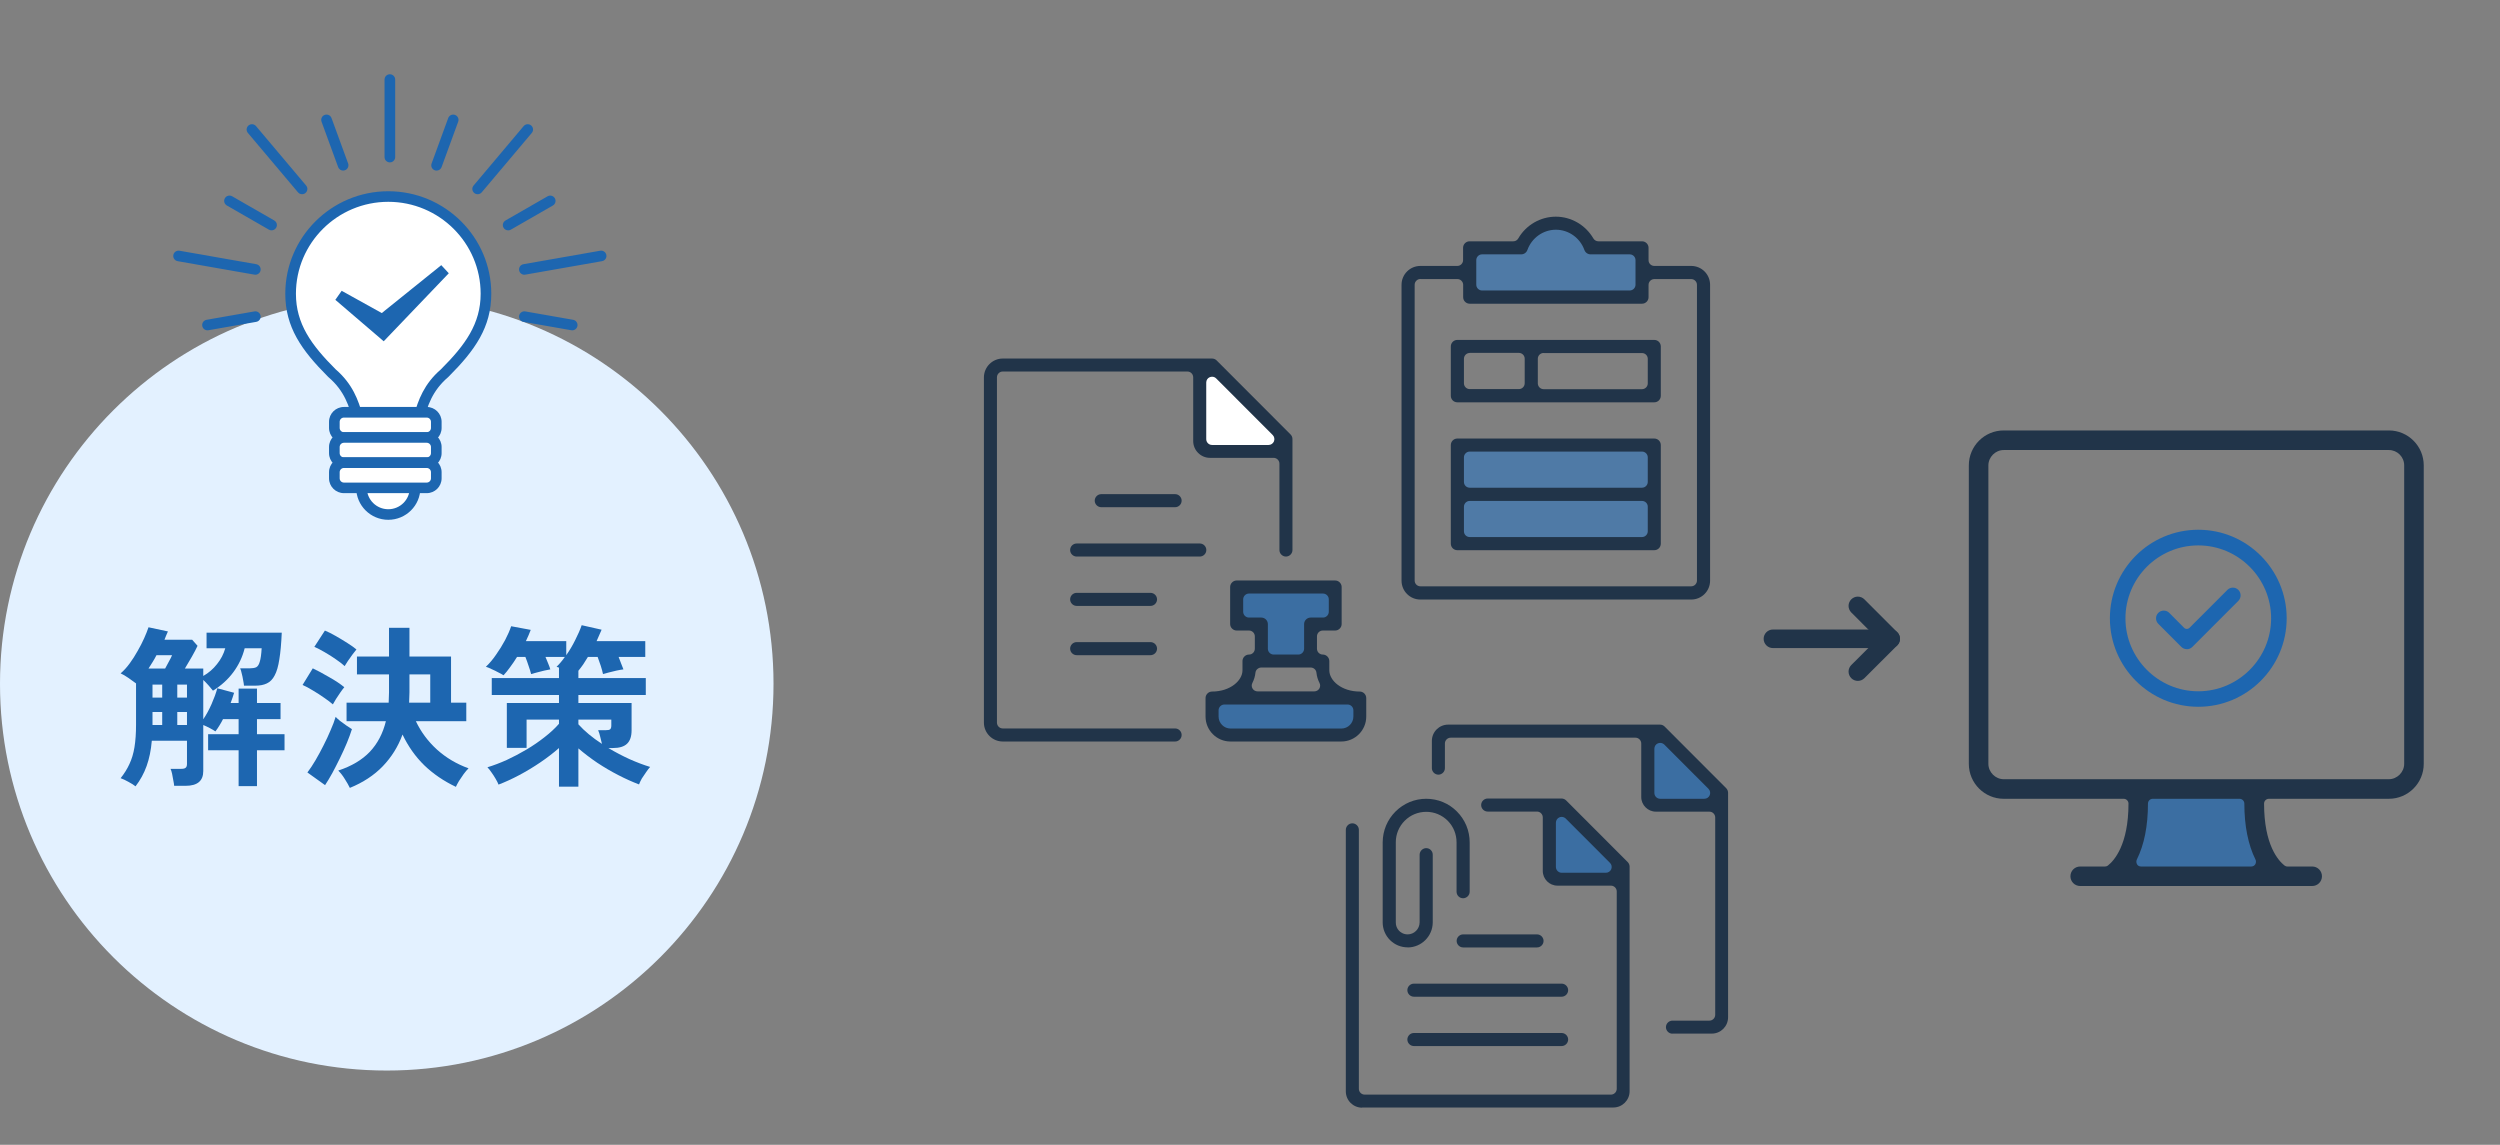 <svg width="404" height="185" viewBox="0 0 404 185" fill="none" xmlns="http://www.w3.org/2000/svg">
<rect x="0" y="0" width="404" height="185" fill="#808080" stroke="none"/>
<g clip-path="url(#clip0_279_4364)">
<path d="M267.08 71.865H235.885V87.224H267.08V71.865Z" fill="#4F7AA6"/>
<path d="M237.781 47.828V40.246H246.419C247.191 37.898 249.144 36.378 251.391 36.378C253.638 36.378 255.591 37.911 256.251 40.162L265.085 40.246V47.828H237.781Z" fill="#4F7AA6"/>
<path d="M229.536 96.887C227.851 96.887 226.488 95.523 226.488 93.835V46.027C226.488 44.339 227.851 42.975 229.536 42.975H235.506C236.011 42.975 236.433 42.553 236.433 42.047V40.05C236.433 39.459 236.91 38.995 237.486 38.995H244.551C244.888 38.995 245.183 38.826 245.351 38.531C246.601 36.364 248.933 35.014 251.419 35.014C253.905 35.014 256.223 36.364 257.487 38.531C257.655 38.812 257.964 38.995 258.287 38.995H265.352C265.942 38.995 266.406 39.473 266.406 40.05V42.047C266.406 42.567 266.827 42.975 267.333 42.975H273.302C274.987 42.975 276.35 44.339 276.35 46.027V93.835C276.35 95.523 274.987 96.887 273.302 96.887H229.536ZM229.536 45.085C229.031 45.085 228.609 45.507 228.609 46.013V93.821C228.609 94.341 229.031 94.749 229.536 94.749H273.302C273.808 94.749 274.229 94.327 274.229 93.821V46.027C274.229 45.521 273.808 45.099 273.302 45.099H267.333C266.827 45.099 266.406 45.521 266.406 46.027V48.025C266.406 48.615 265.928 49.079 265.352 49.079H237.5C236.91 49.079 236.447 48.601 236.447 48.025V46.027C236.447 45.521 236.025 45.099 235.52 45.099H229.55L229.536 45.085ZM239.494 41.104C238.989 41.104 238.567 41.526 238.567 42.033V46.013C238.567 46.52 238.989 46.941 239.494 46.941H263.372C263.877 46.941 264.299 46.52 264.299 46.013V42.033C264.299 41.526 263.877 41.104 263.372 41.104H257.037C256.588 41.104 256.195 40.823 256.04 40.401C255.338 38.446 253.498 37.124 251.433 37.124C249.368 37.124 247.528 38.446 246.826 40.401C246.672 40.823 246.278 41.104 245.829 41.104H239.494Z" fill="#213449"/>
<path d="M235.506 88.912C234.916 88.912 234.452 88.434 234.452 87.857V71.921C234.452 71.331 234.93 70.867 235.506 70.867H267.333C267.922 70.867 268.386 71.345 268.386 71.921V87.857C268.386 88.448 267.908 88.912 267.333 88.912H235.506ZM237.5 80.951C236.994 80.951 236.573 81.373 236.573 81.879V85.86C236.573 86.38 236.994 86.788 237.5 86.788H265.352C265.858 86.788 266.279 86.366 266.279 85.86V81.879C266.279 81.359 265.858 80.951 265.352 80.951H237.5ZM237.5 72.976C236.994 72.976 236.573 73.398 236.573 73.904V77.885C236.573 78.405 236.994 78.813 237.5 78.813H265.352C265.858 78.813 266.279 78.391 266.279 77.885V73.904C266.279 73.398 265.858 72.976 265.352 72.976H237.5Z" fill="#213449"/>
<path d="M235.506 65.015C234.916 65.015 234.452 64.537 234.452 63.961V55.986C234.452 55.395 234.93 54.931 235.506 54.931H267.333C267.922 54.931 268.386 55.409 268.386 55.986V63.961C268.386 64.551 267.908 65.015 267.333 65.015H235.506ZM249.439 57.041C248.933 57.041 248.512 57.462 248.512 57.969V61.949C248.512 62.47 248.933 62.892 249.453 62.892H265.352C265.858 62.892 266.279 62.47 266.279 61.963V57.983C266.279 57.462 265.858 57.054 265.352 57.054H249.439V57.041ZM237.5 57.041C236.994 57.041 236.573 57.462 236.573 57.969V61.949C236.573 62.456 236.994 62.877 237.5 62.877H245.45C245.969 62.877 246.391 62.456 246.391 61.935V57.955C246.391 57.448 245.969 57.026 245.45 57.026H237.5V57.041Z" fill="#213449"/>
<path d="M194.17 59.502V72.456H206.965V70.304L196.108 59.431L194.17 59.502Z" fill="white"/>
<path d="M215.73 94.552H199.634V100.839H203.426V106.676H212.064V100.839H215.73V94.552Z" fill="#3B6EA2"/>
<path d="M219.213 113.09H196.291V118.252H219.213V113.09Z" fill="#3B6EA2"/>
<path d="M162.048 119.828C160.376 119.828 159 118.463 159 116.775V60.993C159 59.319 160.362 57.94 162.048 57.94H195.869C196.15 57.94 196.417 58.053 196.614 58.25L208.552 70.205C208.749 70.402 208.861 70.669 208.861 70.951V88.884C208.861 89.461 208.384 89.939 207.808 89.939C207.232 89.939 206.755 89.461 206.755 88.884V74.931C206.755 74.411 206.333 73.989 205.813 73.989H195.532C194.043 73.989 192.821 72.765 192.821 71.274V60.978C192.821 60.458 192.4 60.036 191.88 60.036H162.048C161.528 60.036 161.107 60.458 161.107 60.978V116.775C161.107 117.296 161.528 117.718 162.048 117.718H189.9C190.476 117.718 190.953 118.196 190.953 118.773C190.953 119.349 190.476 119.828 189.9 119.828H162.048ZM195.869 60.88C195.743 60.88 195.631 60.908 195.504 60.95C195.153 61.091 194.928 61.429 194.928 61.822V70.965C194.928 71.485 195.35 71.907 195.869 71.907H204.999C205.378 71.907 205.715 71.682 205.87 71.331C206.01 70.979 205.94 70.571 205.673 70.304L196.543 61.161C196.361 60.978 196.136 60.88 195.883 60.88H195.869Z" fill="#213449"/>
<path d="M177.961 81.964C177.386 81.964 176.908 81.486 176.908 80.909C176.908 80.332 177.386 79.854 177.961 79.854H189.9C190.476 79.854 190.953 80.332 190.953 80.909C190.953 81.486 190.476 81.964 189.9 81.964H177.961Z" fill="#213449"/>
<path d="M173.987 89.939C173.411 89.939 172.933 89.461 172.933 88.884C172.933 88.307 173.411 87.829 173.987 87.829H193.889C194.465 87.829 194.942 88.307 194.942 88.884C194.942 89.461 194.465 89.939 193.889 89.939H173.987Z" fill="#213449"/>
<path d="M173.987 97.914C173.411 97.914 172.933 97.436 172.933 96.859C172.933 96.282 173.411 95.804 173.987 95.804H185.925C186.501 95.804 186.979 96.282 186.979 96.859C186.979 97.436 186.501 97.914 185.925 97.914H173.987Z" fill="#213449"/>
<path d="M173.987 105.875C173.411 105.875 172.933 105.397 172.933 104.82C172.933 104.243 173.411 103.765 173.987 103.765H185.925C186.501 103.765 186.979 104.243 186.979 104.82C186.979 105.397 186.501 105.875 185.925 105.875H173.987Z" fill="#213449"/>
<path d="M198.847 119.828C196.614 119.828 194.816 118.013 194.816 115.791V112.809C194.816 112.232 195.293 111.754 195.869 111.754C198.805 111.754 200.785 109.982 200.785 108.322V106.831C200.785 106.255 201.263 105.776 201.839 105.776C202.358 105.776 202.78 105.354 202.78 104.834V102.837C202.78 102.316 202.358 101.894 201.839 101.894H199.844C199.268 101.894 198.791 101.416 198.791 100.84V94.862C198.791 94.285 199.268 93.807 199.844 93.807H215.758C216.334 93.807 216.811 94.285 216.811 94.862V100.84C216.811 101.416 216.334 101.894 215.758 101.894H213.763C213.244 101.894 212.822 102.316 212.822 102.837V104.834C212.822 105.354 213.244 105.776 213.763 105.776C214.339 105.776 214.817 106.255 214.817 106.831V108.322C214.817 109.982 216.797 111.754 219.733 111.754C220.308 111.754 220.786 112.232 220.786 112.809V115.791C220.786 118.027 218.974 119.828 216.755 119.828H198.847ZM197.864 113.85C197.344 113.85 196.923 114.272 196.923 114.792V115.791C196.923 116.86 197.794 117.732 198.861 117.732H216.769C217.836 117.732 218.707 116.86 218.707 115.791V114.792C218.707 114.272 218.286 113.85 217.766 113.85H197.864ZM203.833 107.872C203.342 107.872 202.92 108.252 202.878 108.716C202.822 109.279 202.653 109.841 202.386 110.362C202.232 110.657 202.246 111.009 202.415 111.276C202.583 111.557 202.892 111.726 203.215 111.726H212.401C212.724 111.726 213.033 111.557 213.201 111.276C213.37 110.995 213.384 110.643 213.23 110.362C212.963 109.841 212.794 109.279 212.738 108.716C212.696 108.238 212.288 107.872 211.811 107.872H203.833ZM201.839 95.917C201.319 95.917 200.898 96.339 200.898 96.859V98.856C200.898 99.377 201.319 99.799 201.839 99.799H203.833C204.409 99.799 204.887 100.277 204.887 100.854V104.834C204.887 105.354 205.308 105.776 205.828 105.776H209.802C210.322 105.776 210.743 105.354 210.743 104.834V100.854C210.743 100.277 211.221 99.799 211.797 99.799H213.791C214.311 99.799 214.732 99.377 214.732 98.856V96.859C214.732 96.339 214.311 95.917 213.791 95.917H201.853H201.839Z" fill="#213449"/>
<path d="M266.771 118.323V129.884H277.108V127.465L268.456 118.323H266.771Z" fill="#3B6EA2"/>
<path d="M250.675 130.419V141.755H261.77V139.66L252.051 130.419H250.675Z" fill="#3B6EA2"/>
<path d="M227.472 153.092C226.39 153.092 225.379 152.67 224.62 151.91C223.862 151.151 223.441 150.124 223.441 149.055V136.101C223.455 134.216 224.199 132.458 225.519 131.136C226.854 129.814 228.609 129.083 230.477 129.083C232.359 129.083 234.129 129.814 235.449 131.15C236.77 132.486 237.5 134.244 237.5 136.129V144.104C237.5 144.681 237.008 145.159 236.433 145.159C236.152 145.159 235.885 145.047 235.688 144.85C235.492 144.653 235.379 144.386 235.379 144.104V136.129C235.379 134.821 234.888 133.583 233.961 132.641C233.034 131.713 231.798 131.192 230.491 131.192C229.171 131.192 227.935 131.699 227.008 132.627C226.081 133.555 225.561 134.793 225.561 136.101V149.055C225.547 149.562 225.744 150.054 226.095 150.419C226.306 150.63 226.769 150.996 227.472 150.996C228.539 150.996 229.396 150.124 229.41 149.069V138.112C229.424 137.536 229.901 137.058 230.477 137.058C230.758 137.058 231.025 137.17 231.222 137.367C231.418 137.564 231.531 137.831 231.531 138.112V149.069C231.517 151.292 229.705 153.106 227.472 153.106V153.092Z" fill="#213449"/>
<path d="M220.112 179C218.665 179 217.485 177.819 217.485 176.37V134.104C217.485 133.527 217.963 133.049 218.539 133.049C219.115 133.049 219.592 133.527 219.592 134.104V175.948C219.592 176.468 220.013 176.89 220.533 176.89H260.324C260.844 176.89 261.265 176.468 261.265 175.948V144.062C261.265 143.542 260.844 143.12 260.324 143.12H251.686C250.38 143.12 249.312 142.051 249.312 140.743V132.092C249.312 131.572 248.891 131.15 248.371 131.15H240.407C239.832 131.15 239.354 130.672 239.354 130.095C239.354 129.519 239.832 129.04 240.407 129.04H252.346C252.627 129.04 252.894 129.153 253.09 129.35L263.035 139.308C263.231 139.505 263.344 139.772 263.344 140.053V176.342C263.344 177.79 262.164 178.972 260.717 178.972H220.098L220.112 179ZM252.36 132.008C252.234 132.008 252.121 132.036 252.009 132.078C251.658 132.219 251.433 132.571 251.433 132.95V140.096C251.433 140.616 251.854 141.038 252.374 141.038H259.509C259.888 141.038 260.226 140.813 260.38 140.461C260.52 140.11 260.45 139.702 260.169 139.435L253.034 132.289C252.866 132.121 252.613 132.008 252.374 132.008H252.36Z" fill="#213449"/>
<path d="M270.268 167.045C269.692 167.045 269.215 166.566 269.215 165.99C269.215 165.413 269.692 164.935 270.268 164.935H276.237C276.757 164.935 277.178 164.513 277.178 163.992V132.106C277.178 131.586 276.757 131.164 276.237 131.164H267.599C266.293 131.164 265.226 130.095 265.226 128.801V120.151C265.226 119.631 264.804 119.209 264.285 119.209H234.438C233.918 119.209 233.497 119.631 233.497 120.151V124.132C233.497 124.708 233.02 125.186 232.444 125.186C231.868 125.186 231.39 124.708 231.39 124.132V119.729C231.39 118.28 232.57 117.099 234.017 117.099H268.26C268.54 117.099 268.807 117.211 269.004 117.408L278.948 127.367C279.145 127.563 279.257 127.831 279.257 128.112V164.4C279.257 165.849 278.077 167.031 276.631 167.031H270.24L270.268 167.045ZM268.288 120.053C268.161 120.053 268.049 120.081 267.922 120.123C267.571 120.264 267.347 120.601 267.347 120.995V128.14C267.347 128.661 267.768 129.082 268.288 129.082H275.423C275.802 129.082 276.139 128.857 276.294 128.506C276.434 128.154 276.364 127.746 276.097 127.479L268.962 120.334C268.793 120.165 268.54 120.053 268.302 120.053H268.288Z" fill="#213449"/>
<path d="M236.447 153.106C235.871 153.106 235.393 152.628 235.393 152.051C235.393 151.474 235.871 150.996 236.447 150.996H248.385C248.961 150.996 249.439 151.474 249.439 152.051C249.439 152.628 248.961 153.106 248.385 153.106H236.447Z" fill="#213449"/>
<path d="M228.483 161.067C227.907 161.067 227.429 160.589 227.429 160.012C227.429 159.435 227.907 158.957 228.483 158.957H252.36C252.936 158.957 253.414 159.435 253.414 160.012C253.414 160.589 252.936 161.067 252.36 161.067H228.483Z" fill="#213449"/>
<path d="M228.483 169.042C227.907 169.042 227.429 168.564 227.429 167.987C227.429 167.41 227.907 166.932 228.483 166.932H252.36C252.936 166.932 253.414 167.41 253.414 167.987C253.414 168.564 252.936 169.042 252.36 169.042H228.483Z" fill="#213449"/>
<path d="M365.439 127.818H344.891V141.715H365.439V127.818Z" fill="#3B6EA2"/>
<path d="M336.154 143.178C335.283 143.178 334.581 142.474 334.581 141.602C334.581 140.73 335.283 140.027 336.154 140.027H340.185C340.354 140.027 340.522 139.971 340.649 139.858C341.632 139.085 343.963 136.539 343.963 129.858C343.963 129.436 343.612 129.084 343.191 129.084H323.794C320.69 129.084 318.162 126.552 318.162 123.444V75.2C318.162 72.092 320.69 69.56 323.794 69.56H386.044C389.148 69.56 391.676 72.092 391.676 75.2V123.444C391.676 126.552 389.148 129.084 386.044 129.084H366.647C366.226 129.084 365.874 129.436 365.874 129.858C365.874 136.553 368.178 139.071 369.161 139.858C369.301 139.957 369.456 140.027 369.625 140.027H373.656C374.526 140.027 375.229 140.73 375.229 141.602C375.229 142.474 374.526 143.178 373.656 143.178H336.14H336.154ZM347.882 129.084C347.461 129.084 347.11 129.436 347.11 129.858C347.11 133.473 346.506 136.511 345.312 138.902C345.199 139.141 345.214 139.422 345.34 139.661C345.466 139.9 345.719 140.027 345.986 140.027H363.81C364.077 140.027 364.329 139.886 364.456 139.661C364.582 139.436 364.61 139.141 364.484 138.902C363.304 136.511 362.686 133.458 362.686 129.858C362.686 129.436 362.335 129.084 361.914 129.084H347.84H347.854H347.882ZM323.794 72.725C322.46 72.725 321.322 73.864 321.322 75.2V123.444C321.322 124.78 322.46 125.92 323.794 125.92H386.044C387.378 125.92 388.516 124.78 388.516 123.444V75.2C388.516 73.822 387.392 72.725 386.044 72.725H323.794Z" fill="#213449"/>
<path d="M353.389 104.904C353.052 104.904 352.743 104.778 352.504 104.538L348.782 100.811C348.291 100.319 348.291 99.517 348.782 99.039C349.021 98.8 349.33 98.673 349.667 98.673C350.004 98.673 350.313 98.8 350.552 99.039L352.954 101.458C353.066 101.571 353.235 101.641 353.389 101.641C353.544 101.641 353.712 101.571 353.824 101.458L359.948 95.326C360.187 95.087 360.496 94.96 360.833 94.96C361.17 94.96 361.479 95.087 361.718 95.326C361.957 95.565 362.083 95.888 362.083 96.212C362.083 96.535 361.957 96.859 361.718 97.098L354.274 104.552C354.035 104.792 353.712 104.918 353.389 104.918V104.904Z" fill="#1D66B0"/>
<path d="M355.243 114.215C347.364 114.215 340.959 107.802 340.959 99.911C340.959 92.02 347.364 85.607 355.243 85.607C363.123 85.607 369.527 92.02 369.527 99.911C369.527 107.802 363.123 114.215 355.243 114.215ZM355.243 88.138C348.74 88.138 343.473 93.441 343.473 99.925C343.473 106.409 348.768 111.712 355.243 111.712C361.718 111.712 367.013 106.409 367.013 99.925C367.013 93.441 361.732 88.138 355.243 88.138Z" fill="#1D66B0"/>
<path fill-rule="evenodd" clip-rule="evenodd" d="M285.005 103.23C285.005 102.402 285.676 101.73 286.505 101.73H305.536C306.365 101.73 307.036 102.402 307.036 103.23C307.036 104.059 306.365 104.73 305.536 104.73H286.505C285.676 104.73 285.005 104.059 285.005 103.23Z" fill="#213449"/>
<path fill-rule="evenodd" clip-rule="evenodd" d="M299.167 96.852C299.753 96.267 300.703 96.268 301.288 96.854L306.598 102.171C307.183 102.757 307.182 103.706 306.596 104.292L301.287 109.594C300.701 110.18 299.751 110.179 299.166 109.593C298.58 109.007 298.581 108.057 299.167 107.472L303.415 103.229L299.166 98.974C298.58 98.388 298.581 97.438 299.167 96.852Z" fill="#213449"/>
</g>
<path d="M125 110.5C125 75.982 97.018 48 62.5 48C27.982 48 0 75.982 0 110.5C0 145.018 27.982 173 62.5 173C97.018 173 125 145.018 125 110.5Z" fill="#E3F1FF"/>
<path d="M90.332 127.128V120.884C89.417 121.687 88.409 122.461 87.308 123.208C86.207 123.955 85.077 124.636 83.92 125.252C82.763 125.868 81.643 126.381 80.56 126.792C80.467 126.531 80.308 126.213 80.084 125.84C79.879 125.485 79.655 125.14 79.412 124.804C79.169 124.449 78.955 124.179 78.768 123.992C79.757 123.693 80.793 123.301 81.876 122.816C82.959 122.312 84.023 121.752 85.068 121.136C86.132 120.501 87.112 119.829 88.008 119.12C88.923 118.411 89.697 117.692 90.332 116.964V116.292H85.096V120.856H81.904V113.604H90.332V112.316H79.468V109.572H90.332V107.892C90.257 107.855 90.183 107.827 90.108 107.808C90.052 107.789 89.996 107.771 89.94 107.752C90.407 107.304 90.855 106.772 91.284 106.156H88.148C88.297 106.511 88.447 106.875 88.596 107.248C88.745 107.603 88.857 107.911 88.932 108.172C88.689 108.209 88.363 108.275 87.952 108.368C87.541 108.461 87.14 108.564 86.748 108.676C86.356 108.769 86.048 108.853 85.824 108.928C85.749 108.592 85.619 108.163 85.432 107.64C85.264 107.117 85.087 106.623 84.9 106.156H83.556C83.201 106.735 82.828 107.285 82.436 107.808C82.063 108.331 81.708 108.769 81.372 109.124C81.204 109.012 80.933 108.863 80.56 108.676C80.187 108.471 79.804 108.284 79.412 108.116C79.039 107.929 78.74 107.808 78.516 107.752C79.095 107.211 79.645 106.557 80.168 105.792C80.709 105.027 81.195 104.243 81.624 103.44C82.053 102.619 82.38 101.872 82.604 101.2L85.768 101.788C85.656 102.087 85.535 102.385 85.404 102.684C85.273 102.983 85.133 103.291 84.984 103.608H91.508V105.876C92.049 105.111 92.535 104.289 92.964 103.412C93.412 102.535 93.757 101.741 94 101.032L97.22 101.76C97.108 102.04 96.977 102.339 96.828 102.656C96.697 102.973 96.557 103.291 96.408 103.608H104.276V106.156H99.964C100.113 106.511 100.253 106.875 100.384 107.248C100.533 107.603 100.655 107.911 100.748 108.172C100.431 108.209 100.057 108.275 99.628 108.368C99.199 108.461 98.779 108.564 98.368 108.676C97.976 108.769 97.668 108.853 97.444 108.928C97.369 108.555 97.248 108.107 97.08 107.584C96.912 107.061 96.744 106.585 96.576 106.156H95.008C94.765 106.567 94.513 106.968 94.252 107.36C93.991 107.733 93.729 108.079 93.468 108.396V109.572H104.36V112.316H93.468V113.604H102.064V118.028C102.064 118.999 101.821 119.717 101.336 120.184C100.851 120.651 100.085 120.884 99.04 120.884H98.312C99.413 121.537 100.552 122.135 101.728 122.676C102.904 123.199 104.015 123.619 105.06 123.936C104.873 124.141 104.659 124.421 104.416 124.776C104.173 125.112 103.94 125.457 103.716 125.812C103.511 126.185 103.361 126.503 103.268 126.764C102.185 126.353 101.065 125.849 99.908 125.252C98.751 124.655 97.621 123.992 96.52 123.264C95.419 122.517 94.401 121.743 93.468 120.94V127.128H90.332ZM97.276 120.212C97.201 119.839 97.108 119.456 96.996 119.064C96.903 118.653 96.791 118.299 96.66 118H97.864C98.237 118 98.48 117.953 98.592 117.86C98.723 117.748 98.788 117.543 98.788 117.244V116.292H93.468V117.048C94.457 118.149 95.727 119.204 97.276 120.212Z" fill="#1D66B0"/>
<path d="M56.536 127.324C56.331 126.895 56.06 126.419 55.724 125.896C55.407 125.373 55.052 124.916 54.66 124.524C56.807 123.815 58.505 122.807 59.756 121.5C61.007 120.175 61.875 118.523 62.36 116.544H56.004V113.548H62.808C62.827 113.287 62.836 113.016 62.836 112.736C62.855 112.456 62.864 112.176 62.864 111.896V108.984H57.684V106.1H62.864V101.452H66.168V106.1H72.888V113.548H75.352V116.544H67.204C68.025 118.28 69.164 119.811 70.62 121.136C72.095 122.461 73.793 123.469 75.716 124.16C75.473 124.403 75.212 124.711 74.932 125.084C74.671 125.457 74.419 125.831 74.176 126.204C73.952 126.577 73.784 126.895 73.672 127.156C71.712 126.223 70.013 125.065 68.576 123.684C67.139 122.284 65.963 120.623 65.048 118.7C64.339 120.641 63.275 122.349 61.856 123.824C60.456 125.28 58.683 126.447 56.536 127.324ZM52.532 126.876L49.676 124.832C50.105 124.272 50.544 123.609 50.992 122.844C51.44 122.079 51.869 121.285 52.28 120.464C52.709 119.624 53.092 118.803 53.428 118C53.783 117.197 54.053 116.479 54.24 115.844C54.389 116.012 54.623 116.227 54.94 116.488C55.276 116.749 55.621 117.001 55.976 117.244C56.331 117.487 56.629 117.683 56.872 117.832C56.667 118.485 56.396 119.223 56.06 120.044C55.724 120.847 55.351 121.668 54.94 122.508C54.529 123.348 54.119 124.151 53.708 124.916C53.297 125.663 52.905 126.316 52.532 126.876ZM53.792 113.828C53.456 113.529 52.989 113.175 52.392 112.764C51.813 112.353 51.207 111.961 50.572 111.588C49.937 111.196 49.377 110.897 48.892 110.692L50.544 108.004C51.365 108.396 52.252 108.872 53.204 109.432C54.175 109.973 54.987 110.515 55.64 111.056C55.491 111.224 55.285 111.495 55.024 111.868C54.781 112.223 54.539 112.587 54.296 112.96C54.072 113.315 53.904 113.604 53.792 113.828ZM55.696 107.64C55.379 107.341 54.921 106.987 54.324 106.576C53.745 106.165 53.129 105.773 52.476 105.4C51.841 105.027 51.281 104.737 50.796 104.532L52.504 101.9C53.008 102.105 53.587 102.395 54.24 102.768C54.893 103.141 55.528 103.524 56.144 103.916C56.76 104.308 57.245 104.653 57.6 104.952C57.451 105.12 57.245 105.381 56.984 105.736C56.723 106.091 56.471 106.445 56.228 106.8C55.985 107.155 55.808 107.435 55.696 107.64ZM66.112 113.548H69.528V108.984H66.168V111.896C66.168 112.176 66.159 112.456 66.14 112.736C66.14 113.016 66.131 113.287 66.112 113.548Z" fill="#1D66B0"/>
<path d="M21.9 127.072C21.657 126.867 21.275 126.624 20.752 126.344C20.248 126.064 19.828 125.868 19.492 125.756C20.089 125.009 20.565 124.244 20.92 123.46C21.293 122.676 21.564 121.771 21.732 120.744C21.9 119.717 21.984 118.504 21.984 117.104V110.44C21.667 110.197 21.265 109.908 20.78 109.572C20.295 109.236 19.865 108.984 19.492 108.816C19.996 108.387 20.481 107.855 20.948 107.22C21.415 106.585 21.844 105.913 22.236 105.204C22.647 104.495 23.001 103.804 23.3 103.132C23.599 102.46 23.832 101.872 24 101.368L27.136 102.04C27.061 102.245 26.968 102.46 26.856 102.684C26.763 102.908 26.669 103.141 26.576 103.384H31.056L31.924 104.364C31.681 104.887 31.373 105.475 31 106.128C30.627 106.781 30.253 107.416 29.88 108.032H32.848V109.236C33.707 108.751 34.444 108.116 35.06 107.332C35.695 106.548 36.143 105.689 36.404 104.756H33.38V102.236H45.532C45.457 103.991 45.327 105.428 45.14 106.548C44.972 107.668 44.72 108.536 44.384 109.152C44.067 109.768 43.647 110.197 43.124 110.44C42.62 110.683 42.004 110.804 41.276 110.804H39.428C39.409 110.561 39.363 110.263 39.288 109.908C39.232 109.535 39.157 109.18 39.064 108.844C38.989 108.489 38.905 108.209 38.812 108.004H40.324C40.772 108.004 41.127 107.948 41.388 107.836C41.649 107.705 41.845 107.407 41.976 106.94C42.125 106.473 42.228 105.745 42.284 104.756H39.54C39.185 106.175 38.569 107.472 37.692 108.648C36.833 109.805 35.741 110.795 34.416 111.616C34.248 111.392 34.015 111.112 33.716 110.776C33.417 110.44 33.128 110.141 32.848 109.88V116.236C33.333 115.527 33.781 114.705 34.192 113.772C34.603 112.839 34.911 111.989 35.116 111.224L37.832 111.952C37.757 112.195 37.673 112.456 37.58 112.736C37.487 113.016 37.384 113.305 37.272 113.604H38.56V111.28H41.528V113.604H45.336V116.208H41.528V118.644H45.98V121.248H41.528V127.044H38.56V121.248H33.632V118.644H38.56V116.208H36.04C35.853 116.581 35.648 116.945 35.424 117.3C35.219 117.636 35.013 117.935 34.808 118.196C34.603 118.047 34.304 117.869 33.912 117.664C33.52 117.459 33.165 117.291 32.848 117.16V124.608C32.848 126.195 31.896 126.988 29.992 126.988H28.144C28.125 126.745 28.079 126.447 28.004 126.092C27.948 125.737 27.883 125.383 27.808 125.028C27.733 124.692 27.649 124.431 27.556 124.244H29.32C29.637 124.244 29.861 124.188 29.992 124.076C30.141 123.964 30.216 123.759 30.216 123.46V119.708H24.532C24.401 121.239 24.121 122.601 23.692 123.796C23.263 124.991 22.665 126.083 21.9 127.072ZM24 108.032H26.688C26.893 107.659 27.099 107.276 27.304 106.884C27.528 106.492 27.696 106.156 27.808 105.876H25.288C25.101 106.249 24.896 106.613 24.672 106.968C24.448 107.323 24.224 107.677 24 108.032ZM24.644 117.16H26.212V115.06H24.644V117.16ZM28.648 117.16H30.216V115.06H28.648V117.16ZM24.644 112.736H26.212V110.636H24.644V112.736ZM28.648 112.736H30.216V110.636H28.648V112.736Z" fill="#1D66B0"/>
<g clip-path="url(#clip1_279_4364)">
<path d="M62.747 68.038H67.552C68.213 65.406 69.042 62.698 71.862 60.288H71.855C75.739 56.414 78.528 52.761 78.528 47.466C78.528 38.792 71.46 31.758 62.744 31.758C54.028 31.758 46.959 38.792 46.959 47.466C46.959 52.765 49.752 56.417 53.632 60.288H53.625C56.446 62.695 57.275 65.406 57.935 68.038H62.74H62.747Z" fill="white"/>
<path d="M67.556 68.894H57.942C57.546 68.894 57.203 68.627 57.106 68.247C56.456 65.659 55.661 63.15 53.072 60.942C53.034 60.908 52.996 60.874 52.965 60.836C48.727 56.595 46.103 52.871 46.103 47.469C46.103 38.337 53.57 30.905 62.747 30.905C71.924 30.905 79.392 38.337 79.392 47.469C79.392 52.871 76.767 56.595 72.529 60.836C72.499 60.874 72.464 60.912 72.423 60.942C69.833 63.154 69.038 65.659 68.388 68.247C68.292 68.627 67.948 68.894 67.552 68.894H67.556ZM58.609 67.183H66.888C67.563 64.646 68.55 62.021 71.24 59.696C71.243 59.693 71.246 59.69 71.25 59.686C75.216 55.729 77.672 52.306 77.672 47.466C77.672 39.275 70.978 32.613 62.747 32.613C54.516 32.613 47.823 39.275 47.823 47.466C47.823 52.306 50.282 55.729 54.244 59.686C54.248 59.69 54.251 59.693 54.255 59.696C56.944 62.021 57.932 64.646 58.606 67.183H58.609Z" fill="#1D66B0"/>
<path d="M62.747 83.144C65.137 83.144 67.074 81.216 67.074 78.838C67.074 76.46 65.137 74.532 62.747 74.532C60.357 74.532 58.42 76.46 58.42 78.838C58.42 81.216 60.357 83.144 62.747 83.144Z" fill="white"/>
<path d="M62.747 84C59.889 84 57.56 81.686 57.56 78.838C57.56 75.99 59.885 73.676 62.747 73.676C65.609 73.676 67.934 75.99 67.934 78.838C67.934 81.686 65.609 84 62.747 84ZM62.747 75.391C60.835 75.391 59.28 76.938 59.28 78.841C59.28 80.745 60.835 82.292 62.747 82.292C64.66 82.292 66.214 80.745 66.214 78.841C66.214 76.938 64.66 75.391 62.747 75.391Z" fill="#1D66B0"/>
<path d="M68.956 66.624H55.583C54.728 66.624 54.035 67.314 54.035 68.165V69.154C54.035 70.005 54.728 70.695 55.583 70.695H68.956C69.811 70.695 70.504 70.005 70.504 69.154V68.165C70.504 67.314 69.811 66.624 68.956 66.624Z" fill="white"/>
<path d="M68.956 71.55H55.579C54.251 71.55 53.171 70.475 53.171 69.154V68.162C53.171 66.84 54.251 65.765 55.579 65.765H68.956C70.283 65.765 71.364 66.84 71.364 68.162V69.154C71.364 70.475 70.283 71.55 68.956 71.55ZM55.579 67.48C55.201 67.48 54.891 67.788 54.891 68.165V69.158C54.891 69.534 55.201 69.842 55.579 69.842H68.956C69.334 69.842 69.644 69.534 69.644 69.158V68.165C69.644 67.788 69.334 67.48 68.956 67.48H55.579Z" fill="#1D66B0"/>
<path d="M68.956 70.695H55.583C54.728 70.695 54.035 71.384 54.035 72.235V73.224C54.035 74.075 54.728 74.765 55.583 74.765H68.956C69.811 74.765 70.504 74.075 70.504 73.224V72.235C70.504 71.384 69.811 70.695 68.956 70.695Z" fill="white"/>
<path d="M68.956 75.624H55.579C54.251 75.624 53.171 74.549 53.171 73.228V72.235C53.171 70.914 54.251 69.839 55.579 69.839H68.956C70.283 69.839 71.364 70.914 71.364 72.235V73.228C71.364 74.549 70.283 75.624 68.956 75.624ZM55.579 71.55C55.201 71.55 54.891 71.859 54.891 72.235V73.228C54.891 73.604 55.201 73.912 55.579 73.912H68.956C69.334 73.912 69.644 73.604 69.644 73.228V72.235C69.644 71.859 69.334 71.55 68.956 71.55H55.579Z" fill="#1D66B0"/>
<path d="M68.956 74.768H55.583C54.728 74.768 54.035 75.457 54.035 76.308V77.297C54.035 78.148 54.728 78.838 55.583 78.838H68.956C69.811 78.838 70.504 78.148 70.504 77.297V76.308C70.504 75.457 69.811 74.768 68.956 74.768Z" fill="white"/>
<path d="M68.956 79.694H55.579C54.251 79.694 53.171 78.619 53.171 77.297V76.305C53.171 74.984 54.251 73.909 55.579 73.909H68.956C70.283 73.909 71.364 74.984 71.364 76.305V77.297C71.364 78.619 70.283 79.694 68.956 79.694ZM55.579 75.624C55.201 75.624 54.891 75.932 54.891 76.308V77.301C54.891 77.677 55.201 77.986 55.579 77.986H68.956C69.334 77.986 69.644 77.677 69.644 77.301V76.308C69.644 75.932 69.334 75.624 68.956 75.624H55.579Z" fill="#1D66B0"/>
<path d="M71.312 42.848L61.695 50.591L55.214 46.994L54.189 48.452C54.953 49.112 61.433 54.651 62.008 55.151C62.341 54.802 71.897 44.817 72.523 44.159L71.312 42.852V42.848Z" fill="#1D66B0"/>
<path d="M63.002 26.243C62.527 26.243 62.142 25.86 62.142 25.387V12.856C62.142 12.383 62.527 12 63.002 12C63.476 12 63.862 12.383 63.862 12.856V25.387C63.862 25.86 63.476 26.243 63.002 26.243Z" fill="#1D66B0"/>
<path d="M55.452 27.568C55.101 27.568 54.771 27.352 54.643 27.003L51.961 19.664C51.799 19.219 52.029 18.73 52.473 18.569C52.92 18.408 53.412 18.637 53.574 19.079L56.257 26.418C56.418 26.863 56.188 27.352 55.744 27.513C55.648 27.547 55.548 27.564 55.452 27.564V27.568Z" fill="#1D66B0"/>
<path d="M48.813 31.385C48.569 31.385 48.325 31.282 48.153 31.08L40.056 21.479C39.75 21.116 39.798 20.578 40.163 20.274C40.527 19.969 41.067 20.017 41.373 20.38L49.47 29.981C49.776 30.344 49.728 30.881 49.364 31.186C49.202 31.32 49.006 31.385 48.81 31.385H48.813Z" fill="#1D66B0"/>
<path d="M43.884 37.228C43.74 37.228 43.592 37.19 43.454 37.111L36.658 33.206C36.245 32.969 36.104 32.446 36.341 32.035C36.578 31.624 37.105 31.484 37.517 31.72L44.314 35.626C44.727 35.862 44.868 36.386 44.631 36.797C44.472 37.07 44.184 37.224 43.884 37.224V37.228Z" fill="#1D66B0"/>
<path d="M41.263 44.396C41.215 44.396 41.163 44.392 41.112 44.382L28.709 42.205C28.241 42.123 27.928 41.678 28.01 41.212C28.093 40.747 28.54 40.435 29.008 40.517L41.411 42.694C41.879 42.776 42.192 43.221 42.109 43.687C42.037 44.101 41.672 44.396 41.263 44.396Z" fill="#1D66B0"/>
<path d="M33.531 53.381C33.122 53.381 32.757 53.09 32.685 52.672C32.602 52.207 32.915 51.762 33.383 51.68L41.112 50.324C41.58 50.242 42.027 50.553 42.109 51.019C42.192 51.485 41.879 51.93 41.411 52.012L33.682 53.367C33.631 53.377 33.583 53.381 33.531 53.381Z" fill="#1D66B0"/>
<path d="M70.552 27.568C70.455 27.568 70.356 27.551 70.259 27.517C69.812 27.356 69.582 26.863 69.747 26.421L72.43 19.082C72.591 18.637 73.087 18.408 73.53 18.572C73.978 18.733 74.208 19.226 74.043 19.668L71.36 27.007C71.233 27.356 70.903 27.571 70.552 27.571V27.568Z" fill="#1D66B0"/>
<path d="M77.19 31.385C76.994 31.385 76.798 31.32 76.636 31.186C76.272 30.881 76.224 30.344 76.53 29.981L84.623 20.38C84.929 20.017 85.469 19.969 85.834 20.274C86.199 20.578 86.247 21.116 85.941 21.479L77.847 31.08C77.679 31.282 77.434 31.385 77.187 31.385H77.19Z" fill="#1D66B0"/>
<path d="M82.119 37.228C81.823 37.228 81.534 37.074 81.373 36.8C81.135 36.389 81.276 35.869 81.689 35.629L88.486 31.724C88.899 31.487 89.425 31.628 89.662 32.038C89.9 32.449 89.759 32.969 89.346 33.209L82.549 37.115C82.415 37.194 82.267 37.231 82.119 37.231V37.228Z" fill="#1D66B0"/>
<path d="M84.737 44.396C84.328 44.396 83.963 44.105 83.891 43.687C83.808 43.221 84.121 42.776 84.589 42.694L96.992 40.517C97.46 40.435 97.907 40.747 97.99 41.212C98.072 41.678 97.759 42.123 97.291 42.205L84.888 44.382C84.837 44.392 84.788 44.396 84.737 44.396Z" fill="#1D66B0"/>
<path d="M92.469 53.381C92.421 53.381 92.369 53.378 92.318 53.367L84.589 52.012C84.121 51.93 83.808 51.485 83.891 51.019C83.973 50.554 84.42 50.246 84.888 50.324L92.617 51.68C93.085 51.762 93.398 52.207 93.315 52.672C93.243 53.087 92.878 53.381 92.469 53.381Z" fill="#1D66B0"/>
</g>
<defs>
<clipPath id="clip0_279_4364">
<rect width="233" height="144" fill="white" transform="translate(159 35)"/>
</clipPath>
<clipPath id="clip1_279_4364">
<rect width="70" height="72" fill="white" transform="translate(28 12)"/>
</clipPath>
</defs>
</svg>
